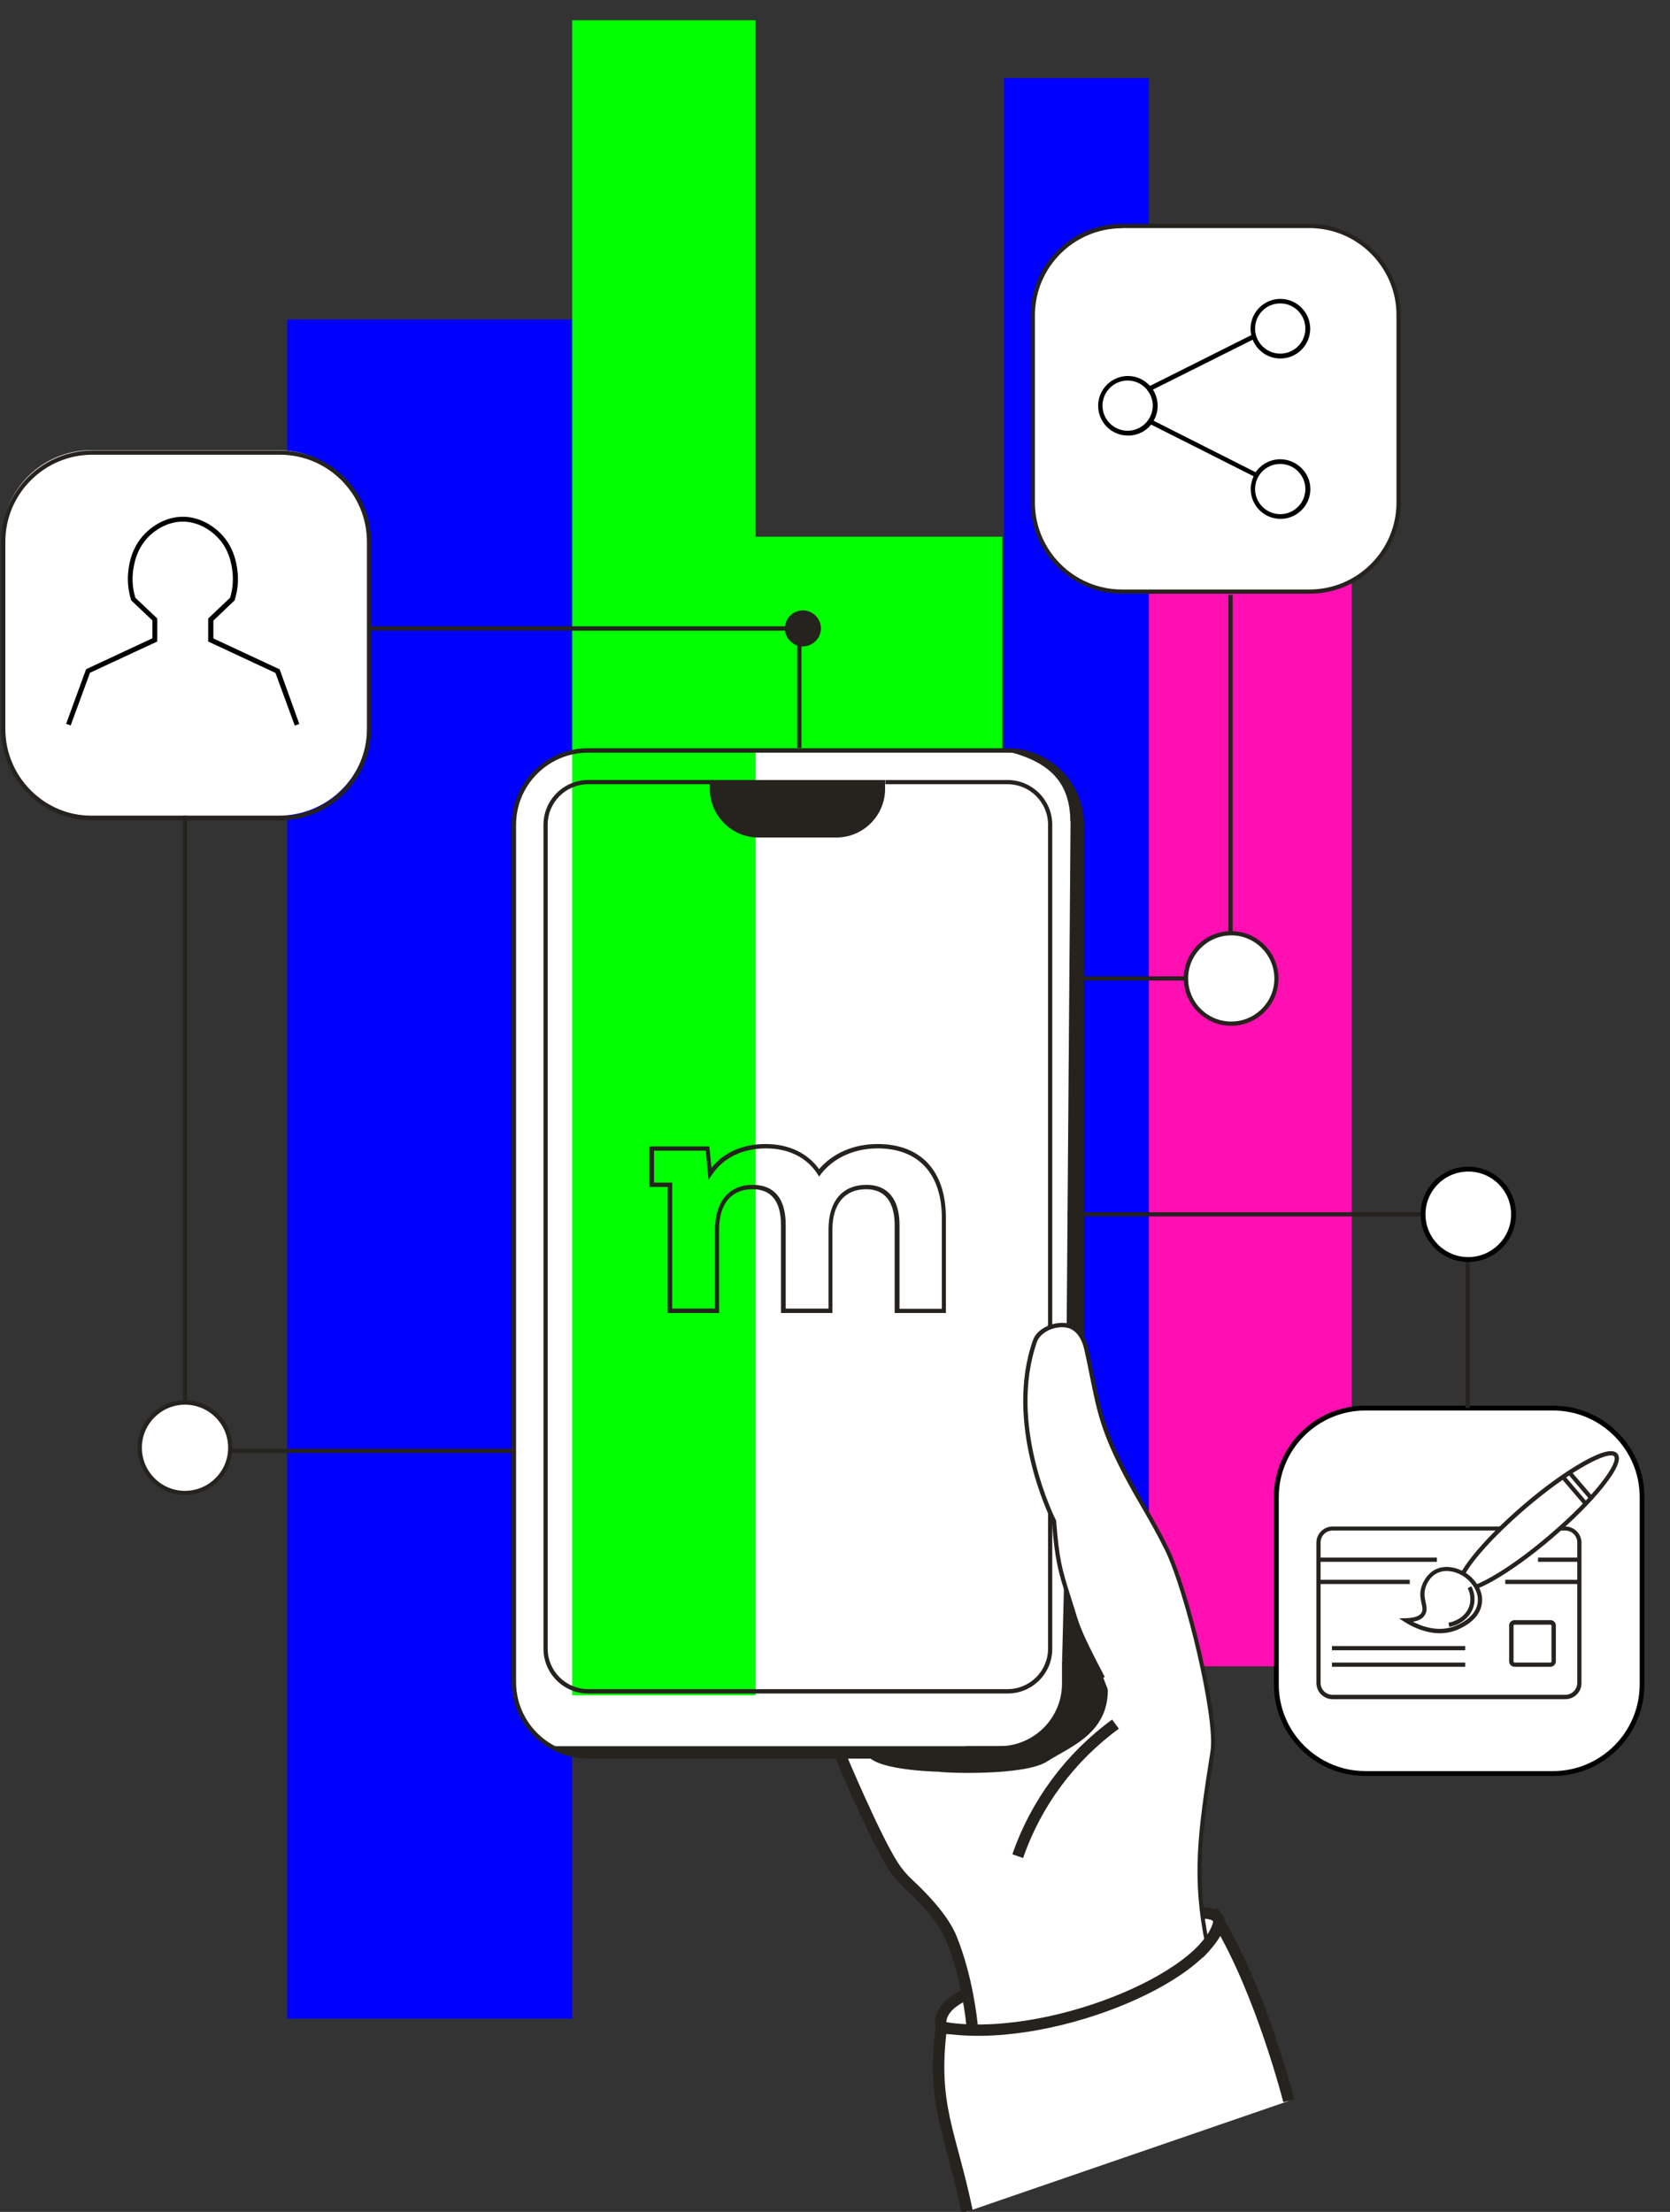 <svg width="388" height="514" viewBox="0 0 388 514" fill="none" xmlns="http://www.w3.org/2000/svg">
<rect x="0" y="0" width="388" height="514" fill="#333333" stroke="none"/>
<g clip-path="url(#clip0_63_67)">
<path d="M132.937 74.235H66.713V469.09H132.937V74.235Z" fill="#0000FF"/>
<path d="M132.636 74.348H66.751V468.375H132.636V74.348Z" fill="#0000FF"/>
<path d="M132.636 74.348H66.751V468.375H132.636V74.348Z" fill="#0000FF"/>
<path d="M224.626 513.887C223.533 508.654 222.403 504.363 221.386 500.598C218.824 491.037 216.979 484.148 218.636 471.047L218.674 470.784L218.561 470.633C218.335 469.993 218.523 469.015 218.711 468.488C219.616 465.815 222.629 464.158 224.324 463.406L224.626 463.255L224.55 462.916C223.722 458.662 222.516 454.521 220.972 450.493C219.05 445.675 213.814 440.367 210.838 437.657C209.52 436.452 208.352 435.059 207.373 433.516C203.078 426.777 195.318 408.294 195.243 408.106L185.976 371.289L211.253 321.259L232.687 312.338L239.694 313.806L239.807 313.429C239.995 312.714 240.221 312.074 240.409 311.472C240.824 310.267 241.878 309.213 243.385 308.498C244.44 308.008 245.608 307.707 246.776 307.707C247.416 307.707 248.019 307.783 248.621 308.008C249.714 308.385 251.635 309.589 252.464 313.429C252.953 315.688 253.368 317.645 253.707 319.49C255.364 327.772 256.381 332.703 261.919 343.131C263.539 346.18 264.782 348.326 266.025 350.434C267.607 353.144 269.114 355.742 271.148 359.845C275.97 369.595 283.014 398.92 281.771 406.939C279.285 422.862 277.929 432.462 279.322 444.094L279.36 444.47H279.737C281.583 444.546 282.675 445.035 283.089 445.938C283.165 446.127 283.202 446.315 283.24 446.503V446.616L283.278 446.691C293.11 463.217 299.4 487.875 299.438 488.138V488.213L224.588 513.962L224.626 513.887Z" fill="white"/>
<path d="M64.754 189.541H21.208C9.756 189.541 0.49 180.28 0.49 168.836V125.319C0.49 113.875 9.756 104.615 21.208 104.615H64.754C76.206 104.615 85.473 113.875 85.473 125.319V168.836C85.473 180.28 76.206 189.541 64.754 189.541Z" fill="white"/>
<path d="M314.054 92.192H265.799V387.213H314.054V92.192Z" fill="#FF0EB2"/>
<path d="M313.677 92.342H266.854V386.196H313.677V92.342Z" fill="#FF0EB2"/>
<path d="M313.64 92.342H266.816V386.196H313.64V92.342Z" fill="#FF0EB2"/>
<path d="M232.875 124.717H174.487V392.822H232.875V124.717Z" fill="#00FF00"/>
<path d="M231.971 125.696H174.525V391.806H231.971V125.696Z" fill="#00FF00"/>
<path d="M231.971 125.696H174.525V391.806H231.971V125.696Z" fill="#00FF00"/>
<path d="M266.929 18.145H233.252V387.213H266.929V18.145Z" fill="#0000FF"/>
<path d="M266.816 19.161H233.44V386.197H266.816V19.161Z" fill="#0000FF"/>
<path d="M266.816 19.161H233.44V386.197H266.816V19.161Z" fill="#0000FF"/>
<path d="M234.118 408.143H136.666C127.136 408.143 119.414 400.426 119.414 390.902V191.649C119.414 182.125 127.136 174.408 136.666 174.408H234.081C243.611 174.408 251.334 182.125 251.334 191.649V390.902C251.371 400.426 243.649 408.143 234.118 408.143Z" fill="white"/>
<path d="M205.753 181.748H234.118C239.581 181.748 244.026 186.19 244.026 191.649V383.11C244.026 388.568 239.581 393.01 234.118 393.01H136.666C131.204 393.01 126.759 388.568 126.759 383.11V191.649C126.759 186.19 131.204 181.748 136.666 181.748H165.032" fill="white"/>
<path d="M119.414 337.635H42.492V189.541H43.471V336.656H119.414V337.635Z" fill="#26221E"/>
<path d="M190.723 146.024C190.723 148.32 188.839 150.202 186.541 150.202C184.243 150.202 182.36 148.32 182.36 146.024C182.36 143.727 184.243 141.845 186.541 141.845C188.839 141.845 190.723 143.727 190.723 146.024Z" fill="#26221E"/>
<path d="M304.147 137.516H260.6C249.149 137.516 239.882 128.255 239.882 116.811V73.294C239.882 61.85 249.149 52.59 260.6 52.59H304.147C315.598 52.59 324.865 61.85 324.865 73.294V116.811C324.865 128.255 315.598 137.516 304.147 137.516Z" fill="white"/>
<path d="M304.222 137.968H260.676C248.998 137.968 239.468 128.444 239.468 116.774V73.219C239.468 61.511 248.998 52.025 260.676 52.025H304.222C315.9 52.025 325.43 61.549 325.43 73.219V116.736C325.43 128.444 315.937 137.968 304.222 137.968ZM260.676 53.041C249.525 53.041 240.447 62.114 240.447 73.257V116.774C240.447 127.917 249.525 136.989 260.676 136.989H304.222C315.372 136.989 324.451 127.917 324.451 116.774V73.219C324.451 62.076 315.372 53.004 304.222 53.004H260.676V53.041Z" fill="#26221E"/>
<path d="M286.404 227.863H250.392V226.884H285.387V138.231H286.404V227.863Z" fill="#26221E"/>
<path d="M296.537 227.374C296.537 233.171 291.829 237.877 286.028 237.877C280.226 237.877 275.518 233.171 275.518 227.374C275.518 221.576 280.226 216.871 286.028 216.871C291.866 216.871 296.537 221.576 296.537 227.374Z" fill="white"/>
<path d="M360.84 327.207H317.256C305.804 327.207 296.537 336.468 296.537 347.912V391.429C296.537 402.873 305.804 412.134 317.256 412.134H360.802C372.254 412.134 381.521 402.873 381.521 391.429V347.912C381.558 336.468 372.254 327.207 360.84 327.207Z" fill="white"/>
<path d="M360.84 412.698H317.256C305.541 412.698 295.972 403.174 295.972 391.429V347.912C295.972 336.204 305.503 326.643 317.256 326.643H360.802C366.49 326.643 371.84 328.864 375.833 332.854C379.863 336.882 382.048 342.227 382.048 347.874V391.391C382.086 403.174 372.555 412.698 360.84 412.698ZM317.256 327.772C306.143 327.772 297.103 336.807 297.103 347.912V391.429C297.103 402.534 306.143 411.569 317.256 411.569H360.802C371.915 411.569 380.956 402.534 380.956 391.429V347.912C380.956 342.529 378.846 337.484 375.042 333.682C371.237 329.88 366.189 327.772 360.802 327.772H317.256Z" fill="black"/>
<path d="M341.478 327.207H340.498V282.674H248.019V281.695H341.478V327.207Z" fill="#26221E"/>
<path d="M351.649 282.184C351.649 276.387 346.94 271.681 341.139 271.681C335.338 271.681 330.629 276.387 330.629 282.184C330.629 287.981 335.338 292.687 341.139 292.687C346.94 292.687 351.649 287.981 351.649 282.184Z" fill="white"/>
<path d="M341.139 293.252C335.036 293.252 330.064 288.283 330.064 282.184C330.064 276.086 335.036 271.117 341.139 271.117C347.241 271.117 352.214 276.086 352.214 282.184C352.214 288.283 347.241 293.252 341.139 293.252ZM341.139 272.246C335.639 272.246 331.194 276.688 331.194 282.184C331.194 287.68 335.639 292.122 341.139 292.122C346.601 292.122 351.084 287.68 351.084 282.184H351.649H351.084C351.084 276.688 346.638 272.246 341.139 272.246Z" fill="black"/>
<path d="M286.065 238.366C283.127 238.366 280.377 237.236 278.268 235.128C276.196 233.058 275.028 230.31 275.028 227.374C275.028 221.313 279.963 216.381 286.028 216.381C292.092 216.381 297.027 221.313 297.027 227.374C297.065 233.434 292.13 238.366 286.065 238.366ZM286.065 217.36C280.565 217.36 276.045 221.84 276.045 227.374C276.045 230.046 277.1 232.569 278.983 234.451C280.867 236.333 283.391 237.387 286.065 237.387C291.565 237.387 296.085 232.907 296.085 227.374C296.048 221.84 291.565 217.36 286.065 217.36Z" fill="#26221E"/>
<path d="M224.701 513.887C220.821 495.291 216.414 489.305 218.711 471.085C242.783 475.226 280.49 459.679 283.202 446.654C293.147 463.33 299.438 488.176 299.438 488.176" stroke="#26221E" stroke-width="2.64" stroke-miterlimit="10"/>
<path d="M195.356 408.143C195.356 408.143 203.116 426.702 207.486 433.553C208.465 435.059 209.633 436.452 210.951 437.694C213.814 440.329 219.163 445.675 221.085 450.569C224.663 459.528 225.718 468.977 225.944 471.65" stroke="#26221E" stroke-width="2.64" stroke-miterlimit="10"/>
<path d="M259.169 400.652C248.659 408.331 240.711 419.022 236.454 431.332" stroke="#26221E" stroke-width="2.64" stroke-miterlimit="10"/>
<path d="M278.531 453.994C286.706 445.562 282.261 444.546 279.398 444.546" stroke="#26221E" stroke-width="2.64" stroke-miterlimit="10"/>
<path d="M224.739 463.368C222.855 464.158 219.729 465.815 218.787 468.563C218.598 469.128 218.41 470.069 218.636 470.633C218.636 470.633 218.9 471.236 220.783 471.424" stroke="#26221E" stroke-width="2.64" stroke-miterlimit="10"/>
<path d="M53.491 336.392C53.491 342.19 48.782 346.895 42.981 346.895C37.18 346.895 32.471 342.19 32.471 336.392C32.471 330.595 37.18 325.89 42.981 325.89C48.782 325.89 53.491 330.595 53.491 336.392Z" fill="white"/>
<path d="M42.981 347.385C36.916 347.385 31.982 342.453 31.982 336.393C31.982 330.332 36.916 325.4 42.981 325.4C49.046 325.4 53.981 330.332 53.981 336.393C53.981 342.453 49.046 347.385 42.981 347.385ZM42.981 326.417C37.482 326.417 32.961 330.897 32.961 336.43C32.961 341.926 37.444 346.444 42.981 346.444C48.481 346.444 53.002 341.964 53.002 336.43C53.002 330.897 48.519 326.417 42.981 326.417Z" fill="#26221E"/>
<path d="M219.314 283.05V304.621H208.39V284.744C208.39 278.646 205.64 275.86 201.233 275.86C196.335 275.86 192.908 279.022 192.908 285.723V304.621H181.983V284.744C181.983 278.646 179.384 275.86 174.826 275.86C170.004 275.86 166.576 279.022 166.576 285.723V304.621H155.652V275.333H151.433V266.938H164.391L164.956 272.735C167.706 268.595 172.377 266.374 177.915 266.374C183.151 266.374 187.671 268.406 190.308 272.547C193.322 268.708 198.219 266.374 203.907 266.374C212.873 266.374 219.314 271.569 219.314 283.05Z" fill="white"/>
<path d="M251.221 309.401L247.83 307.896L248.772 185.061L250.58 186.153L251.221 190.557V309.401Z" fill="#26221E"/>
<path d="M248.697 190.934C248.584 183.216 245.419 177.796 235.324 174.935C238.526 173.956 241.464 176.177 244.365 177.871C245.043 178.285 245.683 178.812 246.248 179.414C246.926 180.092 247.755 180.619 248.207 181.485C249.262 183.442 250.015 185.55 250.354 187.734" fill="#26221E"/>
<path d="M238.036 408.369H133.841L127.663 405.772H242.896L238.036 408.369Z" fill="#26221E"/>
<path d="M257.285 390.676C257.21 389.999 252.577 380.776 251.974 379.834C251.71 380.776 251.484 381.83 251.258 382.921V382.583L250.58 378.178L247.228 367.487L246.776 385.406C246.776 385.406 248.358 401.141 247.529 401.744C246.399 402.609 242.481 405.696 241.087 405.809C228.995 406.901 213.438 405.96 201.346 407.052C201.383 411.418 218.222 411.719 218.222 411.719C219.051 411.983 237.998 412.774 243.31 409.31C248.772 405.772 258.529 402.572 257.285 390.676Z" fill="#26221E"/>
<path d="M175.579 4.706H132.937V393.951H175.579V4.706Z" fill="#00FF00"/>
<path d="M174.525 5.27H133.803V393.048H174.525V5.27Z" fill="#00FF00"/>
<path d="M174.562 5.27H133.803V393.048H174.562V5.27Z" fill="#00FF00"/>
<path d="M224.174 405.772H232.197C240.221 405.772 246.738 399.259 246.738 391.241V385.444L250.203 401.781L240.108 408.369L224.174 405.772Z" fill="#26221E"/>
<path d="M65.018 190.632H21.472C9.794 190.632 0.264 181.108 0.264 169.438V125.884C0.264 114.214 9.794 104.69 21.472 104.69H65.018C76.734 104.69 86.226 114.214 86.226 125.884V169.401C86.226 181.108 76.696 190.632 65.018 190.632ZM21.472 105.668C10.322 105.668 1.243 114.741 1.243 125.884V169.401C1.243 180.544 10.322 189.616 21.472 189.616H65.018C76.168 189.616 85.247 180.544 85.247 169.401V125.884C85.247 114.741 76.168 105.668 65.018 105.668H21.472Z" fill="#26221E"/>
<path d="M363.665 394.855H309.609C307.537 394.855 305.842 393.161 305.842 391.09V358.49C305.842 356.42 307.537 354.726 309.609 354.726H363.665C365.737 354.726 367.432 356.42 367.432 358.49V391.09C367.47 393.161 365.775 394.855 363.665 394.855ZM309.609 355.667C308.064 355.667 306.821 356.909 306.821 358.452V391.053C306.821 392.596 308.064 393.838 309.609 393.838H363.665C365.21 393.838 366.453 392.596 366.453 391.053V358.452C366.453 356.909 365.21 355.667 363.665 355.667H309.609Z" fill="#26221E"/>
<path d="M340.423 382.507H309.458V383.486H340.423V382.507Z" fill="#26221E"/>
<path d="M340.423 386.347H309.458V387.326H340.423V386.347Z" fill="#26221E"/>
<path d="M360.237 387.326H351.875C351.197 387.326 350.631 386.761 350.631 386.084V377.726C350.631 377.049 351.197 376.484 351.875 376.484H360.237C360.915 376.484 361.48 377.049 361.48 377.726V386.084C361.443 386.761 360.915 387.326 360.237 387.326ZM351.875 377.538C351.762 377.538 351.649 377.651 351.649 377.764V386.121C351.649 386.234 351.762 386.347 351.875 386.347H360.237C360.35 386.347 360.463 386.234 360.463 386.121V377.764C360.463 377.651 360.35 377.538 360.237 377.538H351.875Z" fill="#26221E"/>
<path d="M360.325 357.041C370.292 348.536 377.024 340.064 375.362 338.119C373.7 336.175 364.274 341.494 354.307 350C344.341 358.506 337.609 366.977 339.271 368.922C340.932 370.866 350.359 365.547 360.325 357.041Z" fill="white"/>
<path d="M340.423 369.821C339.745 369.821 339.255 369.633 338.916 369.256C337.899 368.089 338.954 365.53 342.08 361.615C344.943 358.001 349.2 353.747 354.022 349.606C358.843 345.465 363.741 341.964 367.734 339.705C372.066 337.258 374.778 336.618 375.757 337.785C376.774 338.952 375.72 341.512 372.593 345.427C369.73 349.041 365.473 353.295 360.652 357.436C355.792 361.577 350.933 365.078 346.94 367.337C344.039 368.993 341.854 369.821 340.423 369.821ZM374.288 338.2C371.802 338.2 364.268 342.228 354.662 350.396C349.878 354.5 345.659 358.716 342.834 362.255C339.782 366.094 339.217 368.089 339.669 368.616C340.122 369.143 342.156 368.918 346.45 366.471C350.405 364.25 355.227 360.749 360.011 356.645C370.973 347.31 376.134 339.743 375.004 338.425C374.891 338.275 374.627 338.2 374.288 338.2Z" fill="#26221E"/>
<path d="M338.539 378.216C333.002 380.625 327.314 376.974 326.636 376.522C329.197 376.484 330.214 375.731 330.666 375.054C331.608 373.51 329.951 371.892 330.666 369.144C330.742 368.88 331.382 366.433 333.567 365.266C336.091 363.911 339.218 364.965 341.063 366.471C341.402 366.734 344.228 369.144 343.813 372.494C343.399 376.108 339.444 377.802 338.539 378.216Z" fill="white"/>
<path d="M334.546 379.533C330.553 379.533 327.201 377.463 326.372 376.936L325.054 376.07L326.636 376.032C328.519 375.995 329.762 375.581 330.252 374.79C330.629 374.188 330.478 373.548 330.29 372.644C330.064 371.703 329.8 370.499 330.177 369.031C330.29 368.541 331.043 366.094 333.303 364.814C335.978 363.346 339.368 364.438 341.365 366.094C341.93 366.546 344.755 369.031 344.303 372.532C344.077 374.338 342.947 376.823 338.728 378.668C337.334 379.27 335.903 379.533 334.546 379.533ZM328.256 376.861C330.365 377.952 334.396 379.458 338.351 377.727C341.327 376.447 343.06 374.564 343.324 372.381C343.7 369.407 341.214 367.224 340.724 366.81C338.991 365.379 336.053 364.4 333.755 365.643C331.797 366.697 331.156 368.955 331.118 369.219C330.817 370.461 331.043 371.477 331.231 372.381C331.457 373.36 331.646 374.301 331.081 375.242C330.591 376.108 329.649 376.635 328.256 376.861Z" fill="#26221E"/>
<path d="M363.464 342.877L362.719 343.512L368.052 349.752L368.797 349.117L363.464 342.877Z" fill="#26221E"/>
<path d="M364.991 341.858L364.246 342.494L369.31 348.419L370.055 347.784L364.991 341.858Z" fill="#26221E"/>
<path d="M341.478 368.842C342.118 370.047 342.306 371.44 342.043 372.795C341.515 375.167 339.406 377.049 336.656 377.576" fill="white"/>
<path d="M336.731 378.065L336.543 377.087C339.104 376.597 341.063 374.865 341.515 372.682C341.741 371.477 341.591 370.16 340.988 369.068L341.854 368.616C342.532 369.934 342.758 371.44 342.457 372.908C341.93 375.468 339.67 377.501 336.731 378.065Z" fill="#26221E"/>
<path d="M333.831 361.953H306.332V362.932H333.831V361.953Z" fill="#26221E"/>
<path d="M327.54 367.111H306.332V368.089H327.54V367.111Z" fill="#26221E"/>
<path d="M366.942 361.953H357.337V362.932H366.942V361.953Z" fill="#26221E"/>
<path d="M366.98 367.111H349.727V368.089H366.98V367.111Z" fill="#26221E"/>
<path d="M234.118 408.67H136.666C126.872 408.67 118.886 400.69 118.886 390.902V191.649C118.886 181.861 126.872 173.881 136.666 173.881H234.081C243.875 173.881 251.861 181.861 251.861 191.649V390.902C251.861 400.69 243.913 408.67 234.118 408.67ZM136.666 174.897C127.4 174.897 119.903 182.426 119.903 191.649V390.902C119.903 400.125 127.437 407.654 136.666 407.654H234.081C243.348 407.654 250.844 400.125 250.844 390.902V191.649C250.844 182.388 243.31 174.897 234.081 174.897H136.666Z" fill="#26221E"/>
<path d="M234.118 393.537H136.666C130.941 393.537 126.269 388.869 126.269 383.147V191.649C126.269 185.927 130.941 181.259 136.666 181.259H165.032V182.238H136.666C131.468 182.238 127.249 186.454 127.249 191.649V383.11C127.249 388.305 131.468 392.521 136.666 392.521H234.081C239.279 392.521 243.498 388.305 243.498 383.11V191.649C243.498 186.454 239.279 182.238 234.081 182.238H205.715V181.259H234.081C239.807 181.259 244.478 185.927 244.478 191.649V383.11C244.515 388.869 239.844 393.537 234.118 393.537Z" fill="#26221E"/>
<path d="M280.528 451.773C277.439 436.603 278.607 426.815 281.733 406.976C282.976 398.958 275.781 369.332 271.11 359.92C267.532 352.693 265.686 350.321 261.919 343.206C255.138 330.482 255.176 326.078 252.464 313.505C251.786 310.343 250.241 308.686 248.659 308.121C245.871 307.143 241.539 308.761 240.56 311.547C233.553 331.423 244.967 353.483 244.967 353.483C245.796 363.986 246.587 365.341 249.375 374.376C250.467 377.877 250.919 379.609 256.344 389.923" fill="white"/>
<path d="M280.038 451.886C276.874 436.339 278.192 426.326 281.243 406.939C282.449 399.184 275.329 369.633 270.658 360.184C268.624 356.081 267.117 353.521 265.573 350.811C264.367 348.74 263.087 346.557 261.467 343.507C255.892 333.042 254.875 328.036 253.217 319.791C252.84 317.984 252.464 315.952 251.936 313.693C251.145 310.117 249.412 309.025 248.433 308.686C247.077 308.197 245.231 308.385 243.611 309.138C242.293 309.778 241.313 310.757 240.937 311.773C234.118 331.16 245.231 353.069 245.344 353.295L245.382 353.37V353.483C246.097 362.518 246.738 364.664 248.734 370.988C249.036 371.967 249.375 373.021 249.751 374.226L249.827 374.489C250.844 377.839 251.409 379.684 256.683 389.697L255.816 390.149C250.505 380.06 249.94 378.178 248.885 374.79L248.81 374.527C248.433 373.322 248.094 372.268 247.793 371.289C245.834 365.04 245.118 362.706 244.402 353.634C243.611 352.053 233.252 330.595 239.995 311.434C240.447 310.117 241.577 308.987 243.159 308.234C245.005 307.369 247.115 307.143 248.734 307.707C249.902 308.122 251.974 309.401 252.878 313.429C253.368 315.688 253.782 317.759 254.159 319.566C255.816 327.734 256.796 332.666 262.296 343.018C263.915 346.067 265.158 348.213 266.364 350.284C267.946 352.994 269.453 355.591 271.487 359.732C273.71 364.25 276.685 373.736 279.059 383.9C281.583 394.742 282.75 403.4 282.148 407.089C279.134 426.363 277.816 436.339 280.942 451.698L280.038 451.886Z" fill="#26221E"/>
<path d="M205.64 181.259V183.292C205.64 189.541 200.555 194.623 194.301 194.623H176.257C170.004 194.623 164.919 189.541 164.919 183.292V181.259" fill="#26221E"/>
<path d="M219.804 305.11H207.863V284.744C207.863 279.248 205.565 276.349 201.233 276.349C196.26 276.349 193.397 279.775 193.397 285.723V305.11H181.456V284.744C181.456 279.173 179.233 276.349 174.826 276.349C169.891 276.349 167.066 279.775 167.066 285.723V305.11H155.125V275.822H150.906V266.411H164.806L165.296 271.38C168.158 267.804 172.604 265.846 177.877 265.846C183.226 265.846 187.596 267.917 190.308 271.681C193.473 267.955 198.407 265.846 203.87 265.846C213.965 265.846 219.766 272.095 219.766 283.012V305.11H219.804ZM208.88 304.131H218.824V283.05C218.824 272.773 213.4 266.863 203.907 266.863C198.483 266.863 193.661 269.046 190.723 272.848L190.308 273.413L189.932 272.811C187.445 268.971 183.226 266.863 177.953 266.863C172.49 266.863 168.045 269.046 165.409 272.999L164.617 274.166L163.977 267.39H151.96V274.806H156.179V304.093H166.124V285.723C166.124 279.21 169.402 275.333 174.901 275.333C178.405 275.333 182.548 276.952 182.548 284.706V304.093H192.493V285.723C192.493 279.135 195.695 275.333 201.346 275.333C206.28 275.333 208.993 278.683 208.993 284.706V304.131H208.88Z" fill="#26221E"/>
<path d="M186.202 173.805H185.223V146.551H85.473V145.534H186.202V173.805Z" fill="#26221E"/>
<path d="M297.442 106.723C295.068 106.723 292.997 107.927 291.716 109.734L268.021 97.763C268.624 96.747 268.963 95.58 268.963 94.3C268.963 92.907 268.549 91.627 267.871 90.535L291.038 78.941C292.055 81.501 294.579 83.308 297.479 83.308C301.322 83.308 304.41 80.183 304.41 76.381C304.41 72.579 301.284 69.454 297.479 69.454C293.675 69.454 290.548 72.579 290.548 76.381C290.548 76.908 290.623 77.397 290.699 77.887L267.193 89.669C265.912 88.277 264.104 87.373 262.07 87.373C258.227 87.373 255.138 90.498 255.138 94.3C255.138 98.14 258.265 101.226 262.07 101.226C264.254 101.226 266.176 100.248 267.456 98.667L291.264 110.675C290.849 111.579 290.586 112.595 290.586 113.649C290.586 117.489 293.712 120.576 297.517 120.576C301.322 120.576 304.448 117.451 304.448 113.649C304.448 109.847 301.246 106.723 297.442 106.723ZM297.442 70.508C300.643 70.508 303.28 73.106 303.28 76.343C303.28 79.581 300.681 82.178 297.442 82.178C294.24 82.178 291.603 79.581 291.603 76.343C291.603 73.106 294.202 70.508 297.442 70.508ZM261.994 100.097C258.792 100.097 256.155 97.5 256.155 94.262C256.155 91.062 258.755 88.427 261.994 88.427C263.802 88.427 265.384 89.255 266.477 90.535V90.573C266.515 90.648 266.552 90.724 266.628 90.761C267.381 91.74 267.833 92.945 267.833 94.262C267.795 97.5 265.196 100.097 261.994 100.097ZM297.442 119.484C294.24 119.484 291.603 116.887 291.603 113.649C291.603 110.412 294.202 107.814 297.442 107.814C300.643 107.814 303.28 110.412 303.28 113.649C303.28 116.887 300.643 119.484 297.442 119.484Z" fill="black"/>
<path d="M64.981 155.548L49.574 148.358V144.217L54.508 139.511L54.546 139.36C55.262 137.102 55.45 134.768 55.149 132.472C54.96 131.041 54.395 126.712 50.666 123.399C48.255 121.253 45.355 120.086 42.492 120.086C39.591 120.086 36.728 121.253 34.317 123.399C30.588 126.712 30.023 131.041 29.835 132.472C29.533 134.768 29.759 137.102 30.437 139.36L30.475 139.511L35.41 144.179V148.32L20.003 155.51L15.369 168.196L16.424 168.573L20.907 156.338L36.54 149.073V143.727L31.454 138.909C30.814 136.838 30.663 134.73 30.927 132.622C31.115 131.305 31.643 127.277 35.033 124.227C37.255 122.27 39.855 121.216 42.454 121.216C45.053 121.216 47.69 122.27 49.875 124.227C53.303 127.239 53.793 131.267 53.981 132.622C54.245 134.73 54.094 136.838 53.454 138.909L48.368 143.727V149.073L64.001 156.376L68.484 168.61L69.539 168.234L64.981 155.548Z" fill="black"/>
</g>
<defs>
<clipPath id="clip0_63_67">
<rect width="388" height="514" fill="white"/>
</clipPath>
</defs>
</svg>
